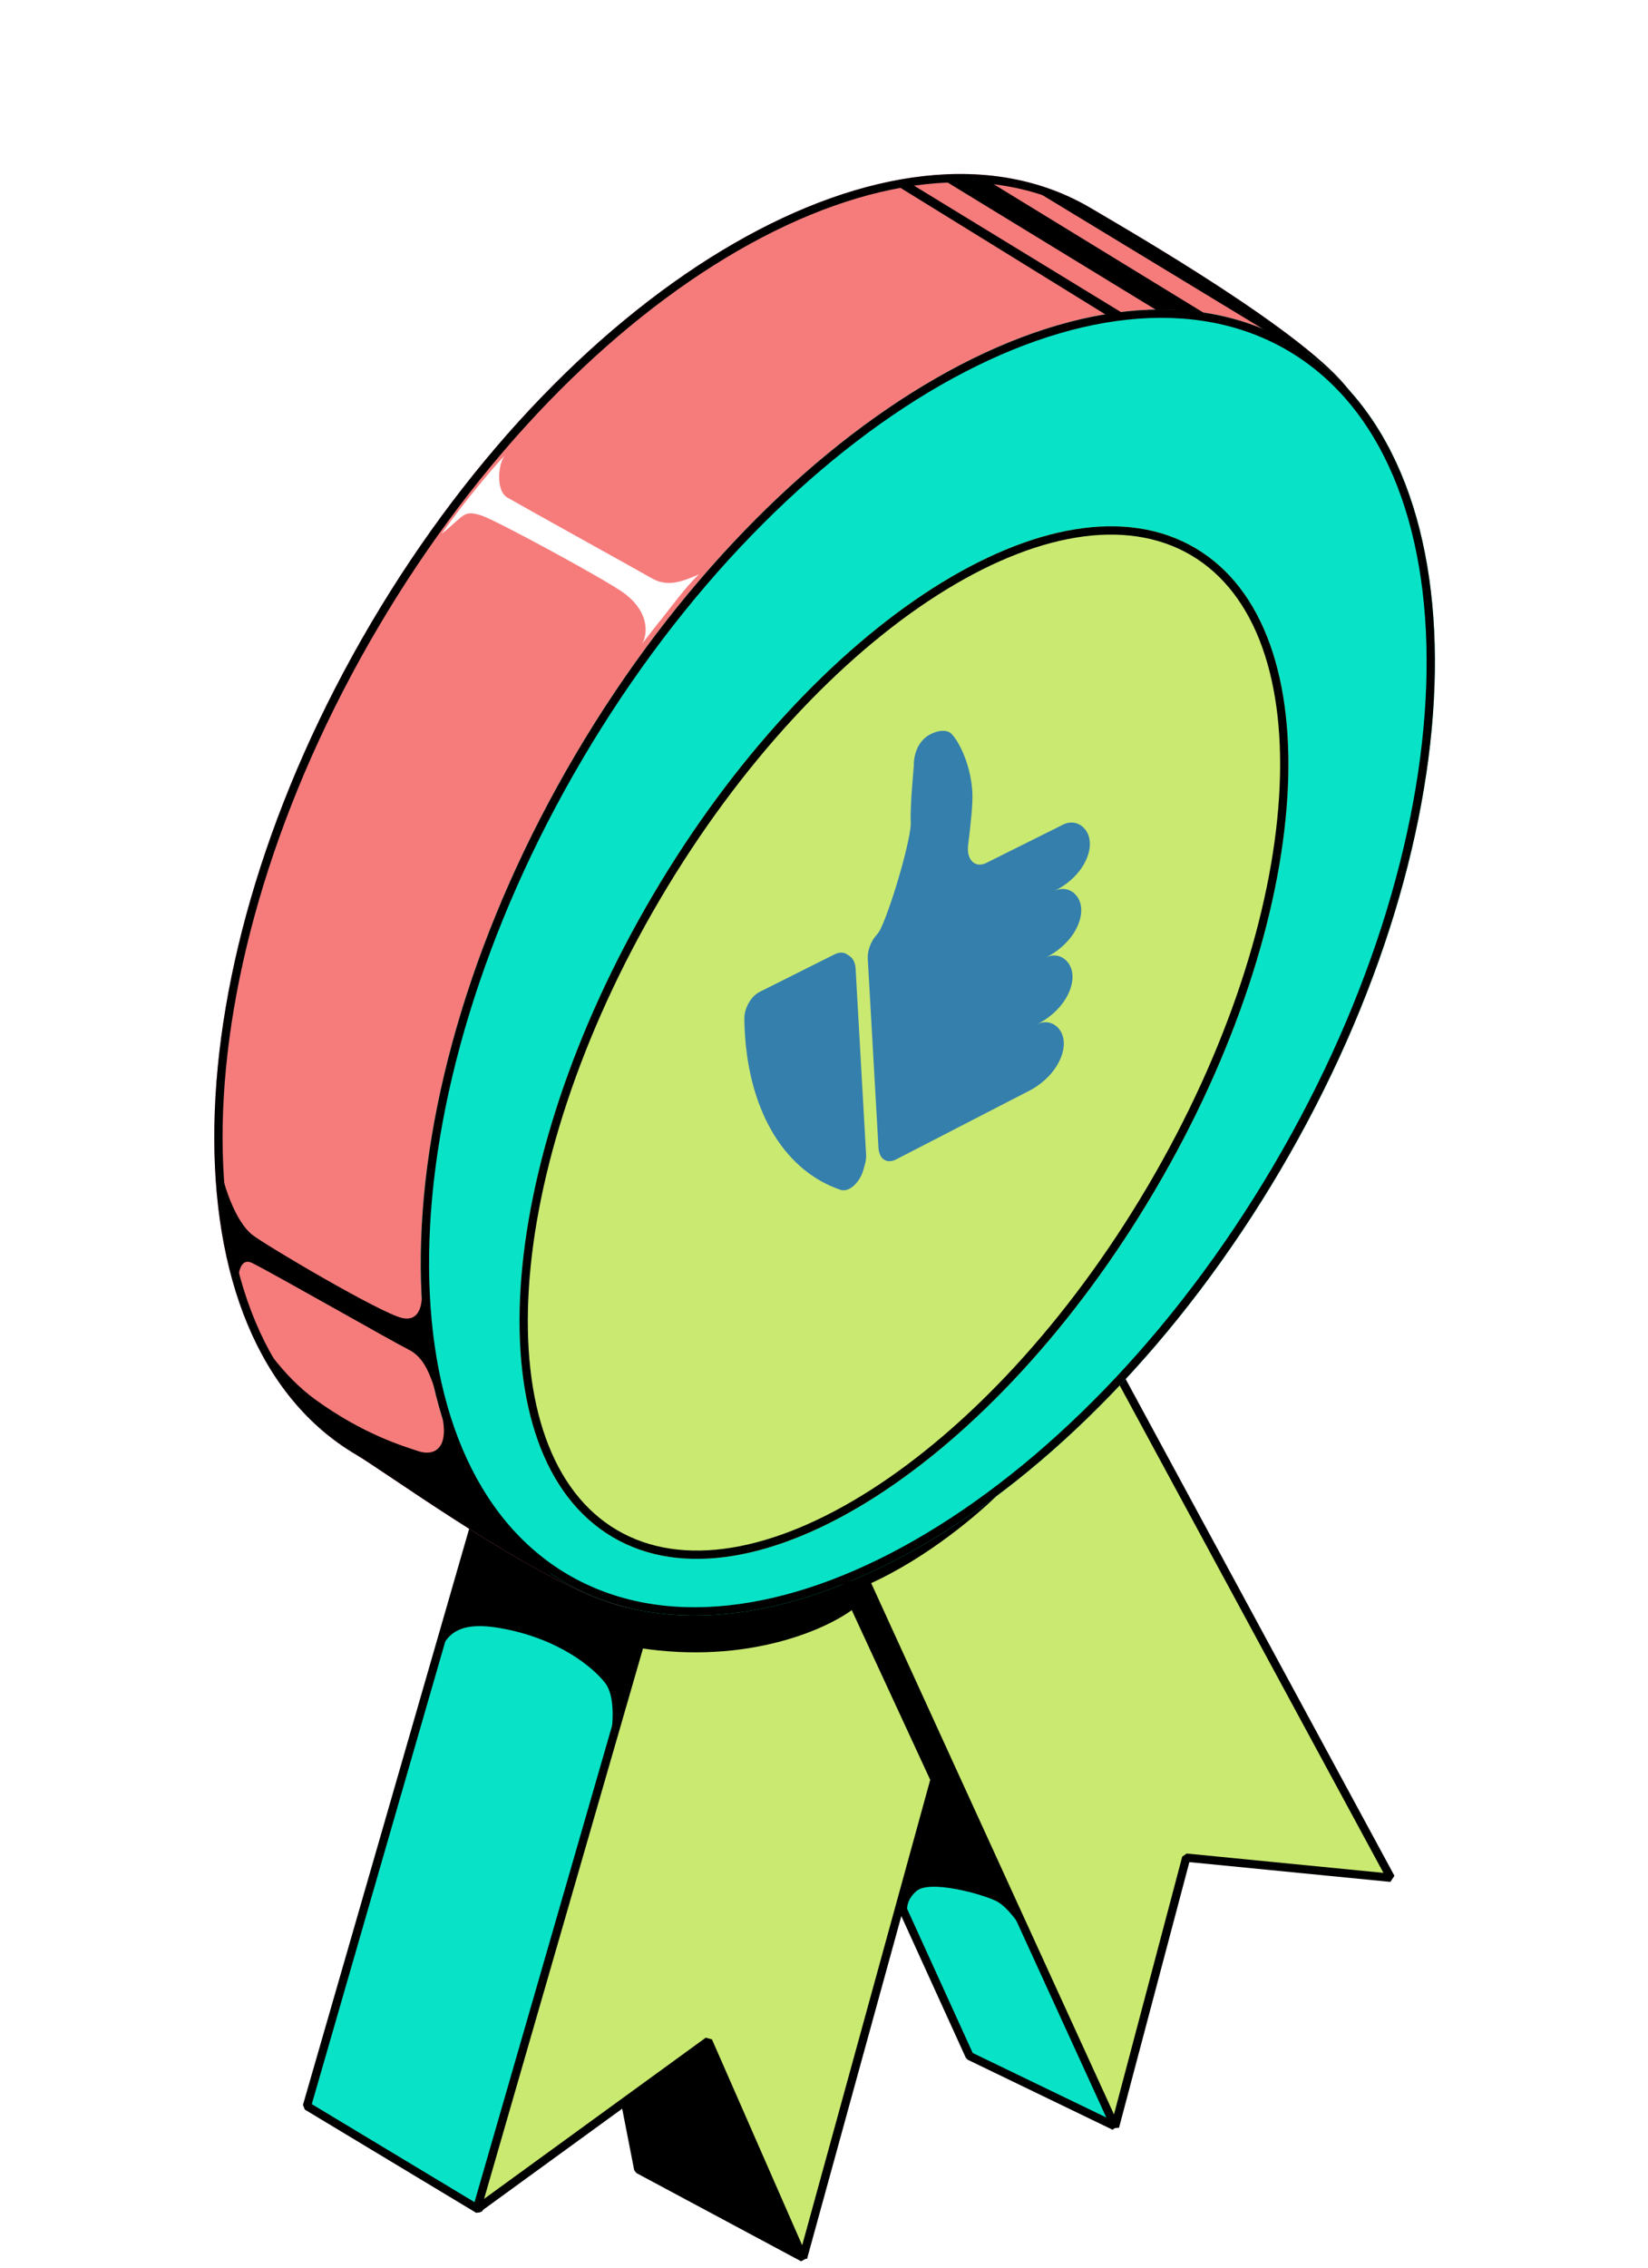 <?xml version="1.0" encoding="UTF-8"?> <svg xmlns="http://www.w3.org/2000/svg" width="104" height="143" viewBox="0 0 104 143" fill="none"> <path d="M19.37 132.807L30.927 92.776L54.147 84.266L50.68 142.368L40.278 136.8L38.387 127.133L30.192 139.321L19.37 132.807Z" fill="#08E3C7"></path> <path fill-rule="evenodd" clip-rule="evenodd" d="M30.837 92.531L54.057 84.02L54.408 84.281L50.941 142.384L50.556 142.599L40.155 137.03L40.022 136.85L38.252 127.803L30.408 139.467L30.057 139.545L19.235 133.031L19.119 132.735L30.676 92.704L30.837 92.531ZM31.141 92.976L19.676 132.687L30.113 138.969L38.17 126.988L38.643 127.083L40.511 136.628L50.443 141.945L53.862 84.648L31.141 92.976Z" fill="black"></path> <path d="M61.186 129.655L43.916 91.728L60.467 80.518L79.153 115.028L66.245 113.76L70.327 134.068L61.186 129.655Z" fill="#08E3C7"></path> <path fill-rule="evenodd" clip-rule="evenodd" d="M43.769 91.512L60.321 80.301L60.697 80.393L79.383 114.903L79.127 115.288L66.571 114.054L70.584 134.016L70.214 134.303L61.073 129.89L60.949 129.763L43.678 91.837L43.769 91.512ZM44.245 91.821L61.385 129.461L69.968 133.604L65.989 113.811L66.271 113.5L78.689 114.72L60.375 80.896L44.245 91.821Z" fill="black"></path> <path d="M30.087 139.321L42.169 97.504L52.466 98.135L58.98 112.214L50.68 142.368L44.691 128.709L30.087 139.321Z" fill="#CAE971"></path> <path fill-rule="evenodd" clip-rule="evenodd" d="M41.918 97.432L42.185 97.243L52.482 97.874L52.703 98.025L59.217 112.104L59.232 112.283L50.932 142.437L50.44 142.473L44.582 129.111L30.24 139.532L29.835 139.248L41.918 97.432ZM42.362 97.778L30.549 138.662L44.537 128.498L44.93 128.604L50.623 141.588L58.703 112.237L52.294 98.386L42.362 97.778Z" fill="black"></path> <path d="M70.366 134.108L52.531 95.113L69.083 83.902L87.769 118.412L74.861 117.144L70.366 134.108Z" fill="#CAE971"></path> <path fill-rule="evenodd" clip-rule="evenodd" d="M52.385 94.897L68.936 83.686L69.313 83.778L87.998 118.288L87.743 118.673L75.057 117.426L70.619 134.175L70.129 134.217L52.294 95.222L52.385 94.897ZM52.861 95.205L70.3 133.336L74.608 117.077L74.886 116.884L87.305 118.104L68.99 84.281L52.861 95.205Z" fill="black"></path> <path d="M54.783 99.921C58.565 98.24 61.963 95.298 63.188 94.037L58.46 96.138L50.685 99.606L43.436 101.077L33.454 98.555L29.882 96.454C29.847 96.629 29.546 97.778 28.621 100.972C28.936 100.341 29.567 99.29 31.038 99.606C32.509 99.921 34.925 100.551 37.657 101.602C40.389 102.653 40.389 103.388 40.284 103.913C47.26 105.006 52.296 102.688 53.943 101.392L53.522 100.131C53.767 100.096 54.363 100.005 54.783 99.921Z" fill="black"></path> <path d="M38.392 110.323L40.599 102.968L34.19 99.501L29.567 98.03C29.217 99.045 28.306 101.833 27.465 104.859C27.991 103.598 28.306 102.127 31.458 102.653C35.24 103.283 37.447 105.174 38.182 106.12C38.999 107.171 38.568 109.657 38.392 110.323Z" fill="black"></path> <path d="M67.877 65.532C57.467 83.185 52.794 101.877 40.803 101.497C36.495 101.707 24.757 93.079 22.464 91.727C10.184 84.485 10.606 61.017 23.407 39.308C36.209 17.6 56.541 5.872 68.821 13.113C71.776 14.856 84.074 21.951 85.562 25.323C90.258 35.961 77.598 49.047 67.877 65.532Z" fill="#F67C7C"></path> <path fill-rule="evenodd" clip-rule="evenodd" d="M40.799 100.974L40.82 100.974C46.486 101.154 50.511 96.849 54.481 90.014C56.281 86.915 58.042 83.346 59.927 79.527C60.108 79.16 60.289 78.792 60.473 78.421C62.562 74.192 64.814 69.698 67.427 65.266C69.855 61.149 72.464 57.246 74.933 53.552L74.967 53.5C77.45 49.785 79.786 46.288 81.672 42.976C85.461 36.322 87.32 30.6 85.084 25.534C84.933 25.191 84.624 24.762 84.154 24.258C83.69 23.76 83.095 23.215 82.4 22.64C81.013 21.491 79.261 20.245 77.452 19.042C74.191 16.874 70.78 14.87 69.055 13.857C68.868 13.747 68.701 13.649 68.556 13.563C62.649 10.08 54.713 11.111 46.571 15.807C38.444 20.495 30.221 28.782 23.858 39.574C17.494 50.365 14.221 61.572 14.053 70.952C13.883 80.35 16.823 87.793 22.729 91.276C23.194 91.551 24.028 92.11 25.084 92.817C25.368 93.008 25.668 93.209 25.982 93.419C27.47 94.414 29.28 95.608 31.151 96.752C33.023 97.897 34.946 98.986 36.661 99.774C38.403 100.574 39.84 101.02 40.778 100.975L40.799 100.974ZM40.803 101.497C49.533 101.774 54.384 91.942 60.394 79.761C62.639 75.211 65.046 70.333 67.877 65.532C70.297 61.428 72.9 57.534 75.371 53.837C82.826 42.683 89.089 33.313 85.562 25.323C84.146 22.116 72.954 15.541 69.32 13.406C69.133 13.296 68.966 13.198 68.821 13.113C56.541 5.872 36.209 17.6 23.407 39.308C10.606 61.017 10.184 84.485 22.464 91.727C22.914 91.992 23.73 92.539 24.782 93.244C29.083 96.128 37.342 101.665 40.803 101.497Z" fill="black"></path> <path d="M80.788 73.81C68.079 95.362 47.821 106.963 35.541 99.722C23.261 92.481 23.609 69.139 36.318 47.587C49.027 26.035 69.285 14.433 81.565 21.675C93.845 28.916 93.497 52.258 80.788 73.81Z" fill="#08E3C7"></path> <path fill-rule="evenodd" clip-rule="evenodd" d="M57.744 97.11C65.84 92.474 74.021 84.257 80.338 73.545C86.655 62.832 89.886 51.697 90.025 42.368C90.164 33.022 87.207 25.609 81.299 22.125C75.391 18.641 67.473 19.642 59.362 24.287C51.266 28.923 43.085 37.14 36.768 47.852C30.451 58.565 27.22 69.7 27.081 79.029C26.942 88.374 29.899 95.788 35.807 99.272C41.715 102.756 49.633 101.755 57.744 97.11ZM35.541 99.722C47.821 106.963 68.079 95.362 80.788 73.81C93.497 52.258 93.845 28.916 81.565 21.675C69.285 14.433 49.027 26.035 36.318 47.587C23.609 69.139 23.261 92.481 35.541 99.722Z" fill="black"></path> <g filter="url(#filter0_i_3072_35751)"> <path d="M74.962 70.375C64.807 87.597 49.489 97.379 40.749 92.225C32.008 87.07 33.155 68.932 43.31 51.71C53.465 34.489 68.784 24.706 77.524 29.861C86.264 35.015 85.118 53.154 74.962 70.375Z" fill="#CAE971"></path> </g> <g filter="url(#filter1_i_3072_35751)"> <path fill-rule="evenodd" clip-rule="evenodd" d="M57.044 89.25C63.153 85.349 69.467 78.665 74.512 70.11C79.557 61.555 82.35 52.793 82.808 45.56C83.267 38.293 81.37 32.735 77.258 30.311C73.147 27.886 67.365 28.916 61.229 32.835C55.12 36.736 48.805 43.421 43.76 51.976C38.716 60.531 35.922 69.292 35.465 76.526C35.006 83.792 36.903 89.35 41.014 91.775C45.126 94.199 50.907 93.169 57.044 89.25ZM40.749 92.225C49.489 97.379 64.807 87.597 74.962 70.375C85.118 53.154 86.264 35.015 77.524 29.861C68.784 24.706 53.465 34.489 43.31 51.71C33.155 68.932 32.008 87.07 40.749 92.225Z" fill="black"></path> </g> <path d="M15.69 83.241C15.596 83.056 15.528 82.904 15.489 82.795L15.69 83.241C16.263 84.37 17.808 86.743 19.901 88.258C22.948 90.465 25.47 91.2 26.416 91.515C27.361 91.831 28.517 91.41 27.781 88.784C29.252 93.302 31.249 95.823 31.774 96.348L33.35 98.029L34.821 99.29L33.245 98.45L30.408 96.874L27.466 94.877L23.053 91.936L20.952 90.57L19.586 89.414L18.115 87.733L16.959 86.052L15.69 83.241Z" fill="black"></path> <path d="M15.908 79.643C15.028 79.203 14.928 80.799 15.068 81.534C14.753 80.588 13.702 77.121 13.702 72.603C14.018 74.705 14.858 77.016 15.908 77.857C16.716 78.503 23.999 82.795 25.365 83.11C26.457 83.362 26.59 82.305 26.626 81.849L26.836 83.32C26.906 84.126 27.319 86.682 27.571 87.943C27.151 86.787 26.836 85.632 25.785 85.106C24.734 84.581 17.38 80.378 15.908 79.643Z" fill="black"></path> <path d="M32.025 31.381C31.23 30.924 31.463 29.097 31.891 28.695C31.321 29.232 29.339 31.593 27.861 33.664C29.339 32.512 29.199 32.129 30.393 32.512C31.311 32.807 38.372 36.634 39.412 37.425C41.18 38.769 40.779 40.265 40.491 40.635L41.5 39.339C42.22 38.474 43.229 37.033 44.114 36.216C42.905 36.754 42.06 37.001 41.111 36.455C40.162 35.909 33.354 32.145 32.025 31.381Z" fill="white"></path> <path d="M80.315 21.12L64.555 11.559L66.446 12.084L67.917 12.715L70.124 13.976L74.326 16.602L78.424 19.124L81.576 21.436L82.626 22.381L82.311 22.276L80.315 21.12Z" fill="black"></path> <path d="M76.007 19.754L61.928 11.139L60.667 11.034L59.196 11.139L72.96 19.544H74.116L76.007 19.754Z" fill="black"></path> <path d="M70.859 19.754L57.095 11.349H56.885L56.36 11.559L69.808 19.859H70.544L70.859 19.754Z" fill="black"></path> <path d="M57.831 119.253C57.158 119.842 57.2 120.479 57.306 120.724L57.41 121.249L56.78 119.989L58.986 112.214L53.102 99.711H54.679L64.87 122.195C64.625 121.81 63.714 120.304 62.874 119.884C61.987 119.44 58.671 118.518 57.831 119.253Z" fill="black"></path> <path d="M40.284 136.799L39.444 132.492L44.697 128.709L50.581 142.263L40.284 136.799Z" fill="black"></path> <path d="M64.896 68.815C64.896 68.815 64.898 68.817 64.9 68.814C66.465 68.009 67.188 66.652 67.131 65.699C67.075 64.746 66.233 64.192 65.453 64.592C67.016 63.792 67.74 62.443 67.681 61.492C67.623 60.539 66.785 59.985 66.003 60.381C67.567 59.59 68.29 58.243 68.232 57.291C68.174 56.342 67.33 55.793 66.55 56.184C68.112 55.399 68.835 54.062 68.776 53.111C68.718 52.161 67.88 51.604 67.1 51.995C65.479 52.803 63.858 53.61 62.238 54.418C61.541 54.766 60.982 54.218 61.095 53.306C61.271 51.877 61.402 50.616 61.361 49.934C61.247 48.017 60.359 46.484 59.945 46.192C59.934 46.185 59.529 45.904 58.752 46.285C57.585 46.853 57.668 48.294 57.668 48.294C57.67 48.321 57.419 50.886 57.475 51.849C57.528 52.765 56.32 56.993 55.577 58.568C55.508 58.714 55.417 58.846 55.316 58.962C55.308 58.971 55.299 58.98 55.289 58.99C54.939 59.398 54.733 59.971 54.763 60.475C54.987 64.449 55.212 68.421 55.439 72.391C55.465 72.87 55.71 73.192 56.07 73.223C56.217 73.237 56.375 73.204 56.535 73.121C59.321 71.684 62.108 70.248 64.894 68.813C64.894 68.813 64.896 68.813 64.896 68.815ZM53.041 75.03C53.582 75.209 54.268 74.576 54.496 73.737C54.525 73.629 54.555 73.521 54.585 73.413C54.643 73.203 54.668 72.99 54.656 72.794C54.435 68.891 54.215 64.985 53.994 61.079C53.975 60.729 53.842 60.448 53.628 60.299C53.574 60.263 53.52 60.226 53.465 60.187C53.249 60.04 52.966 60.034 52.68 60.176C51.103 60.964 49.526 61.753 47.949 62.543C47.405 62.814 46.968 63.551 46.974 64.242C46.977 64.504 46.983 64.763 46.998 65.023C47.285 70.303 49.653 73.888 53.041 75.03Z" fill="#357FAD"></path> <defs> <filter id="filter0_i_3072_35751" x="34.875" y="28.485" width="48.522" height="65.114" filterUnits="userSpaceOnUse" color-interpolation-filters="sRGB"> <feFlood flood-opacity="0" result="BackgroundImageFix"></feFlood> <feBlend mode="normal" in="SourceGraphic" in2="BackgroundImageFix" result="shape"></feBlend> <feColorMatrix in="SourceAlpha" type="matrix" values="0 0 0 0 0 0 0 0 0 0 0 0 0 0 0 0 0 0 127 0" result="hardAlpha"></feColorMatrix> <feOffset dx="-2.09" dy="4.704"></feOffset> <feComposite in2="hardAlpha" operator="arithmetic" k2="-1" k3="1"></feComposite> <feColorMatrix type="matrix" values="0 0 0 0 0 0 0 0 0 0 0 0 0 0 0 0 0 0 1 0"></feColorMatrix> <feBlend mode="normal" in2="shape" result="effect1_innerShadow_3072_35751"></feBlend> </filter> <filter id="filter1_i_3072_35751" x="34.875" y="28.485" width="48.522" height="65.114" filterUnits="userSpaceOnUse" color-interpolation-filters="sRGB"> <feFlood flood-opacity="0" result="BackgroundImageFix"></feFlood> <feBlend mode="normal" in="SourceGraphic" in2="BackgroundImageFix" result="shape"></feBlend> <feColorMatrix in="SourceAlpha" type="matrix" values="0 0 0 0 0 0 0 0 0 0 0 0 0 0 0 0 0 0 127 0" result="hardAlpha"></feColorMatrix> <feOffset dx="-2.09" dy="4.704"></feOffset> <feComposite in2="hardAlpha" operator="arithmetic" k2="-1" k3="1"></feComposite> <feColorMatrix type="matrix" values="0 0 0 0 0 0 0 0 0 0 0 0 0 0 0 0 0 0 1 0"></feColorMatrix> <feBlend mode="normal" in2="shape" result="effect1_innerShadow_3072_35751"></feBlend> </filter> </defs> </svg> 